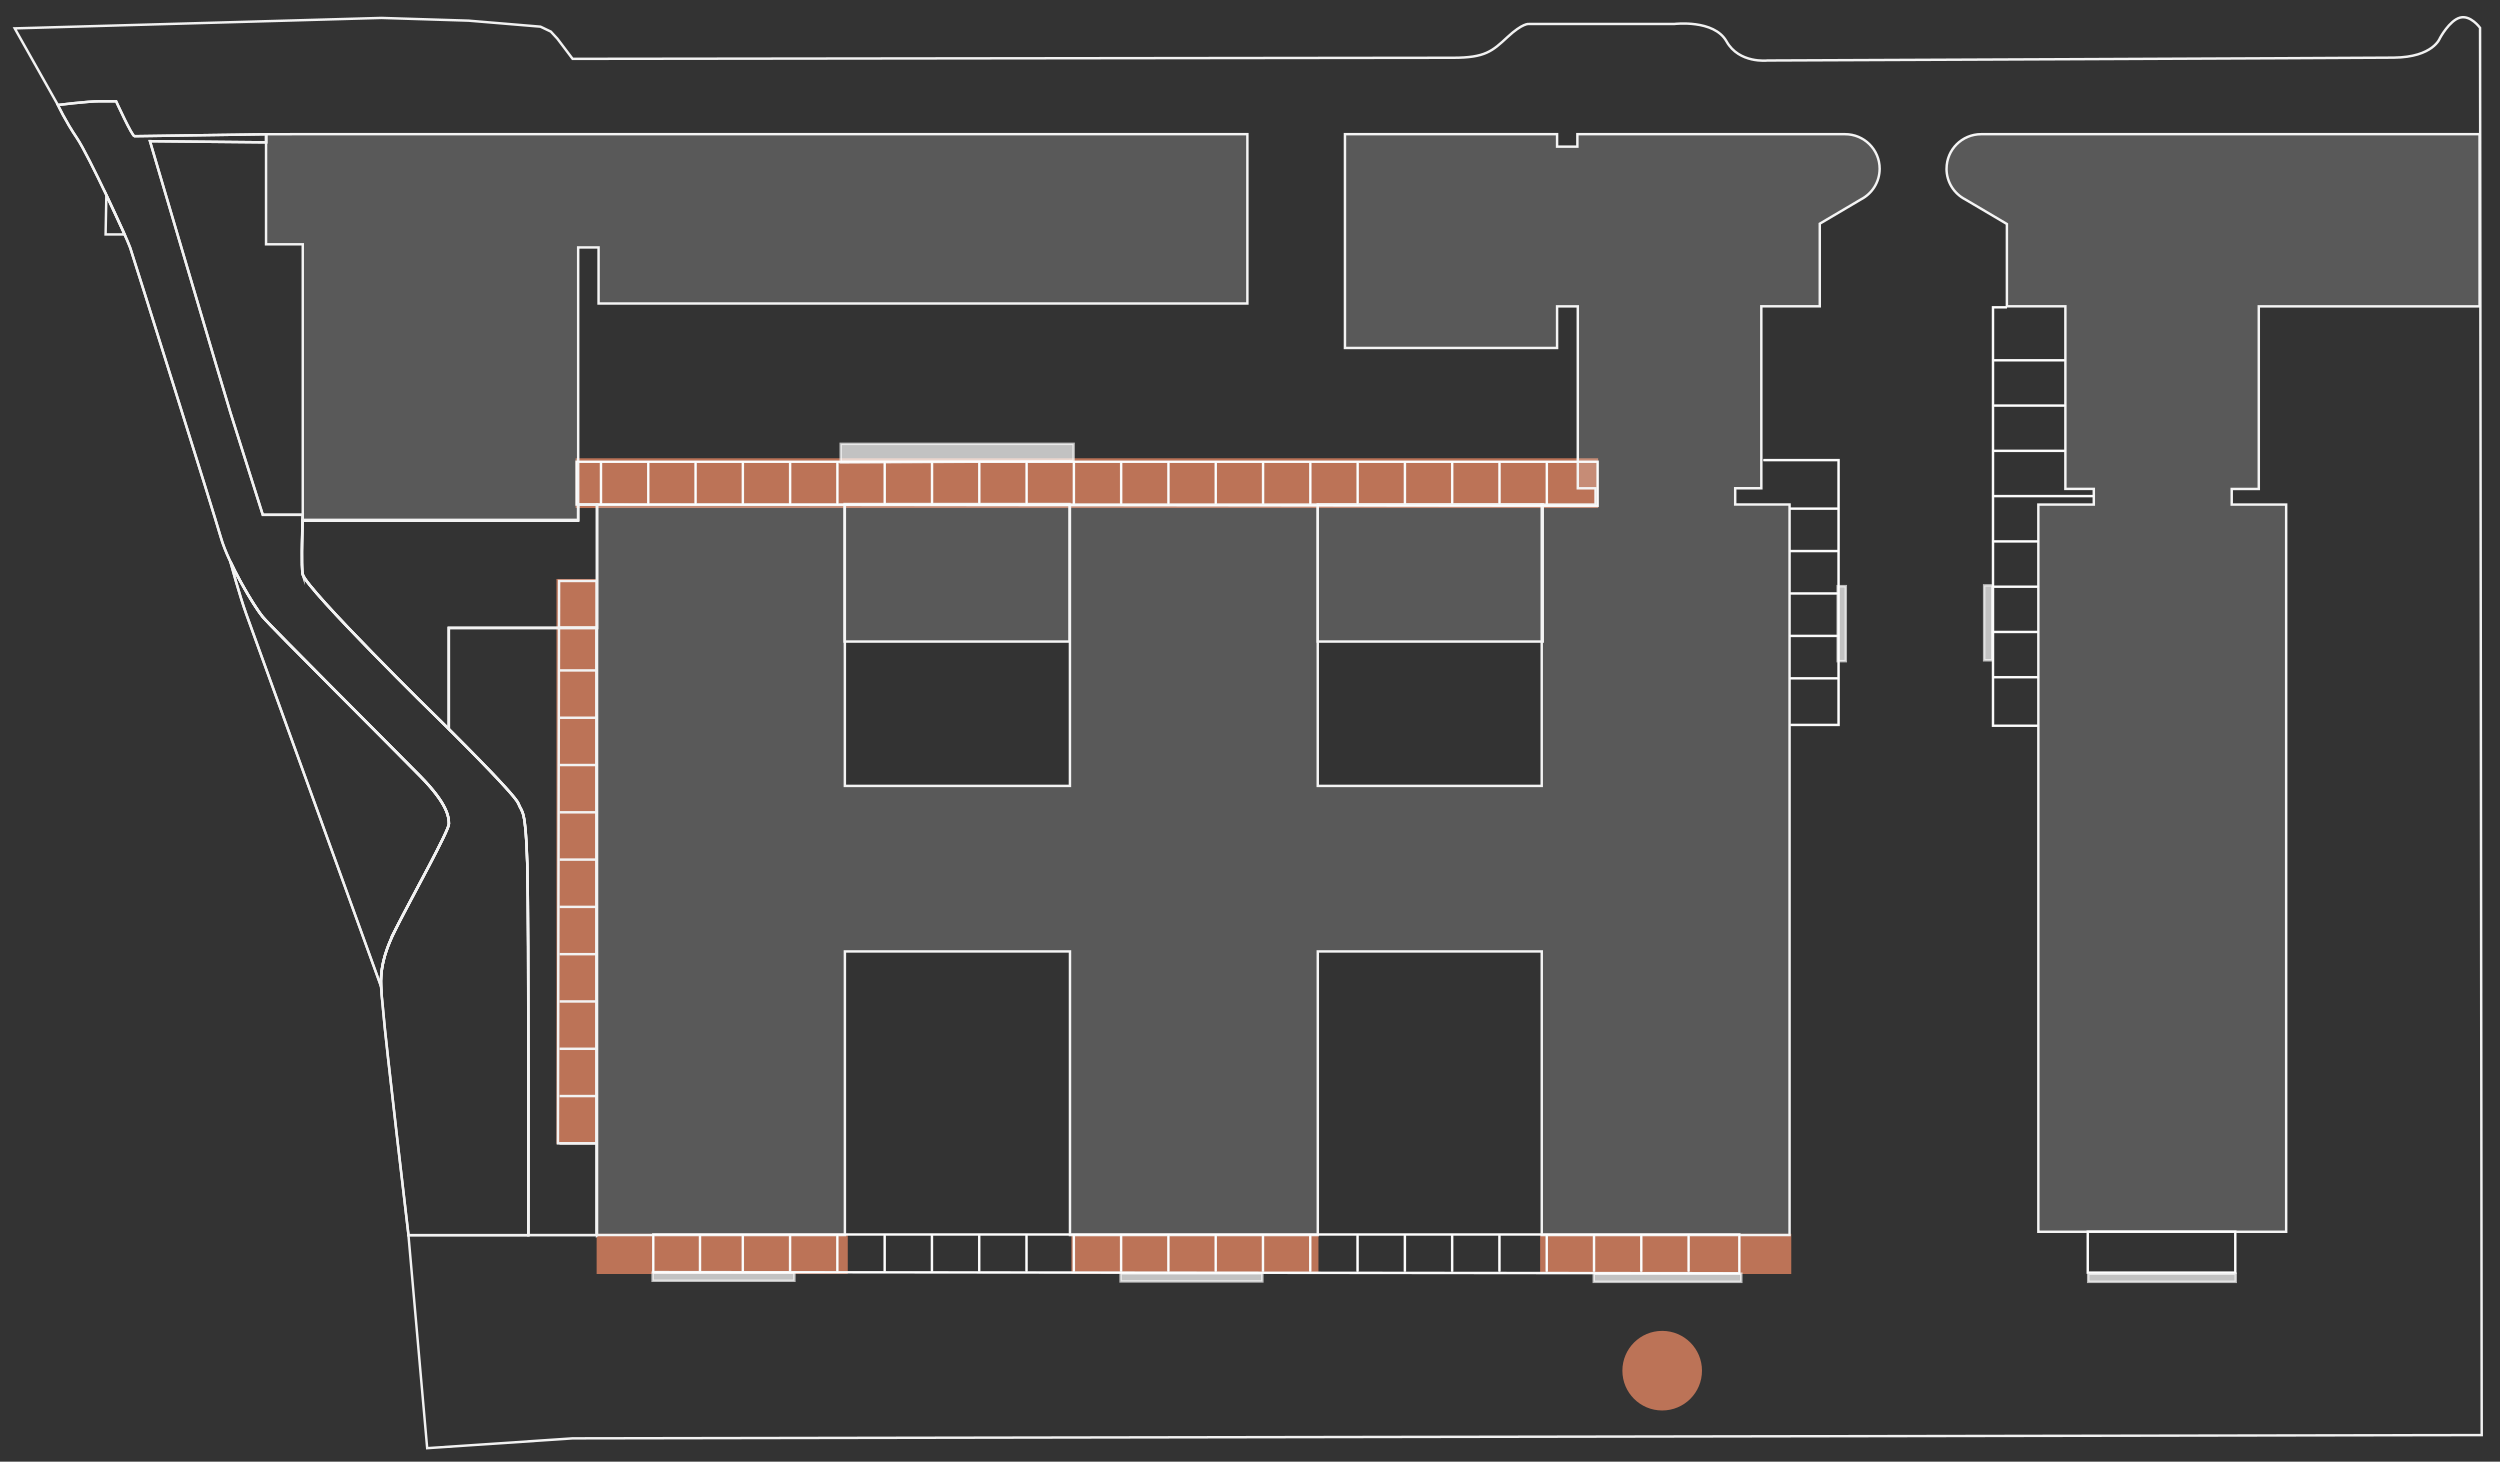 <?xml version="1.0" encoding="UTF-8"?> <svg xmlns="http://www.w3.org/2000/svg" xmlns:xlink="http://www.w3.org/1999/xlink" id="Outdoor_Bereiche" viewBox="0 0 557.79 326.12"><rect x="0" y="0" width="557.79" height="326.12" fill="#333333" stroke="none"/><defs><style>.cls-1,.cls-2,.cls-3{fill:none;}.cls-2{stroke:#f2f2f2;stroke-width:.55px;}.cls-2,.cls-3{stroke-miterlimit:10;}.cls-3{stroke:#fff;stroke-width:.28px;}.cls-4{clip-path:url(#clippath);}.cls-5{fill:#f2f2f2;}.cls-6{fill:#fff;}.cls-7{fill:#bc7357;}.cls-8{clip-path:url(#clippath-60);}.cls-9{clip-path:url(#clippath-69);}.cls-10{clip-path:url(#clippath-84);}.cls-11{clip-path:url(#clippath-88);}.cls-12{clip-path:url(#clippath-86);}.cls-13{clip-path:url(#clippath-81);}.cls-14{clip-path:url(#clippath-83);}.cls-15{clip-path:url(#clippath-85);}.cls-16{clip-path:url(#clippath-80);}.cls-17{clip-path:url(#clippath-87);}.cls-18{clip-path:url(#clippath-82);}.cls-19{clip-path:url(#clippath-98);}.cls-20{clip-path:url(#clippath-89);}.cls-21{clip-path:url(#clippath-95);}.cls-22{clip-path:url(#clippath-99);}.cls-23{clip-path:url(#clippath-93);}.cls-24{clip-path:url(#clippath-94);}.cls-25{clip-path:url(#clippath-91);}.cls-26{clip-path:url(#clippath-96);}.cls-27{clip-path:url(#clippath-90);}.cls-28{clip-path:url(#clippath-92);}.cls-29{clip-path:url(#clippath-97);}.cls-30{clip-path:url(#clippath-79);}.cls-31{clip-path:url(#clippath-61);}.cls-32{clip-path:url(#clippath-64);}.cls-33{clip-path:url(#clippath-62);}.cls-34{clip-path:url(#clippath-68);}.cls-35{clip-path:url(#clippath-67);}.cls-36{clip-path:url(#clippath-73);}.cls-37{clip-path:url(#clippath-59);}.cls-38{clip-path:url(#clippath-65);}.cls-39{clip-path:url(#clippath-63);}.cls-40{clip-path:url(#clippath-66);}.cls-41{clip-path:url(#clippath-70);}.cls-42{clip-path:url(#clippath-75);}.cls-43{clip-path:url(#clippath-72);}.cls-44{clip-path:url(#clippath-78);}.cls-45{clip-path:url(#clippath-71);}.cls-46{clip-path:url(#clippath-77);}.cls-47{clip-path:url(#clippath-74);}.cls-48{clip-path:url(#clippath-76);}.cls-49{opacity:.2;}.cls-50{opacity:.5;}.cls-51{opacity:.7;}</style><clipPath id="clippath"><rect class="cls-1" width="557" height="326.4"></rect></clipPath><clipPath id="clippath-1"><rect class="cls-1" x="-167.34" y="-1120.71" width="1171.34" height="1767.38"></rect></clipPath><clipPath id="clippath-2"><rect class="cls-1" x="-167.34" y="-1120.71" width="1171.34" height="1767.38"></rect></clipPath><clipPath id="clippath-5"><rect class="cls-1" width="557" height="326.4"></rect></clipPath><clipPath id="clippath-7"><rect class="cls-1" width="557" height="326.4"></rect></clipPath><clipPath id="clippath-9"><rect class="cls-1" width="557" height="326.4"></rect></clipPath><clipPath id="clippath-57"><rect class="cls-1" width="557" height="326.4"></rect></clipPath><clipPath id="clippath-59"><rect class="cls-1" width="557" height="326.4"></rect></clipPath><clipPath id="clippath-60"><rect class="cls-1" x="187.3" y="98.74" width="52.52" height="4.74"></rect></clipPath><clipPath id="clippath-61"><rect class="cls-1" x="187.3" y="98.74" width="52.52" height="4.74"></rect></clipPath><clipPath id="clippath-62"><rect class="cls-1" width="557" height="326.4"></rect></clipPath><clipPath id="clippath-63"><rect class="cls-1" width="557" height="326.4"></rect></clipPath><clipPath id="clippath-64"><rect class="cls-1" x="145.33" y="283.67" width="32.19" height="2.37"></rect></clipPath><clipPath id="clippath-65"><rect class="cls-1" x="145.33" y="283.66" width="32.19" height="2.37"></rect></clipPath><clipPath id="clippath-66"><rect class="cls-1" x="249.75" y="283.82" width="32.18" height="2.37"></rect></clipPath><clipPath id="clippath-67"><rect class="cls-1" x="249.75" y="283.81" width="32.18" height="2.37"></rect></clipPath><clipPath id="clippath-68"><rect class="cls-1" x="355.32" y="283.91" width="33.47" height="2.37"></rect></clipPath><clipPath id="clippath-69"><rect class="cls-1" x="355.32" y="283.91" width="33.47" height="2.37"></rect></clipPath><clipPath id="clippath-70"><rect class="cls-1" x="465.63" y="283.91" width="33.47" height="2.37"></rect></clipPath><clipPath id="clippath-71"><rect class="cls-1" x="465.63" y="283.91" width="33.47" height="2.37"></rect></clipPath><clipPath id="clippath-72"><rect class="cls-1" x="442.42" y="130.33" width="2.37" height="17.28"></rect></clipPath><clipPath id="clippath-73"><rect class="cls-1" x="442.42" y="130.33" width="2.37" height="17.28"></rect></clipPath><clipPath id="clippath-74"><rect class="cls-1" x="409.73" y="130.51" width="2.37" height="17.28"></rect></clipPath><clipPath id="clippath-75"><rect class="cls-1" x="409.74" y="130.51" width="2.37" height="17.28"></rect></clipPath><clipPath id="clippath-76"><rect class="cls-1" width="557" height="326.4"></rect></clipPath><clipPath id="clippath-77"><rect class="cls-1" x="293.87" y="112.38" width="50.47" height="30.9"></rect></clipPath><clipPath id="clippath-78"><rect class="cls-1" x="188.3" y="112.32" width="50.47" height="30.96"></rect></clipPath><clipPath id="clippath-79"><rect class="cls-1" width="557" height="326.4"></rect></clipPath><clipPath id="clippath-80"><rect class="cls-1" x="187.57" y="99.02" width="51.97" height="4.19"></rect></clipPath><clipPath id="clippath-81"><rect class="cls-1" x="59.22" y="29.8" width="219.22" height="86.52"></rect></clipPath><clipPath id="clippath-82"><rect class="cls-1" x="59.22" y="29.8" width="219.22" height="86.52"></rect></clipPath><clipPath id="clippath-83"><rect class="cls-1" x="133.07" y="29.8" width="286.44" height="245.91"></rect></clipPath><clipPath id="clippath-84"><rect class="cls-1" x="133.07" y="29.8" width="286.44" height="245.91"></rect></clipPath><clipPath id="clippath-85"><rect class="cls-1" x="434.18" y="29.8" width="119.2" height="245.16"></rect></clipPath><clipPath id="clippath-86"><rect class="cls-1" x="434.18" y="29.8" width="119.2" height="245.16"></rect></clipPath><clipPath id="clippath-87"><rect class="cls-1" width="557" height="326.4"></rect></clipPath><clipPath id="clippath-88"><rect class="cls-1" x="145.6" y="283.94" width="31.64" height="1.82"></rect></clipPath><clipPath id="clippath-89"><rect class="cls-1" x="250.03" y="284.09" width="31.63" height="1.82"></rect></clipPath><clipPath id="clippath-90"><rect class="cls-1" x="355.59" y="284.18" width="32.92" height="1.82"></rect></clipPath><clipPath id="clippath-91"><rect class="cls-1" x="465.91" y="284.18" width="32.92" height="1.82"></rect></clipPath><clipPath id="clippath-92"><rect class="cls-1" x="442.7" y="130.6" width="1.82" height="16.73"></rect></clipPath><clipPath id="clippath-93"><rect class="cls-1" x="410.01" y="130.79" width="1.82" height="16.73"></rect></clipPath><clipPath id="clippath-94"><rect class="cls-1" width="557" height="326.4"></rect></clipPath><clipPath id="clippath-95"><rect class="cls-1" x="67.09" y="112.3" width="66.4" height="51.03"></rect></clipPath><clipPath id="clippath-96"><rect class="cls-1" x="67.08" y="112.3" width="66.4" height="51.03"></rect></clipPath><clipPath id="clippath-97"><rect class="cls-1" x="99.86" y="139.83" width="33.5" height="136.01"></rect></clipPath><clipPath id="clippath-98"><rect class="cls-1" x="99.86" y="139.83" width="33.5" height="136.01"></rect></clipPath><clipPath id="clippath-99"><rect class="cls-1" width="557" height="326.4"></rect></clipPath><clipPath id="clippath-100"><rect class="cls-1" y="407" width="552.14" height="323.55"></rect></clipPath><clipPath id="clippath-101"><rect class="cls-1" x="-165.88" y="243.19" width="1161.12" height="1751.96"></rect></clipPath></defs><rect class="cls-7" x="128.43" y="102.25" width="228.14" height="11.1"></rect><rect class="cls-7" x="343.63" y="275.28" width="56.03" height="8.97"></rect><rect class="cls-7" x="239.04" y="275.28" width="55.13" height="8.97"></rect><rect class="cls-7" x="133.12" y="275.28" width="56.03" height="8.97"></rect><rect class="cls-7" x="124.15" y="129.18" width="8.97" height="126.01"></rect><path class="cls-7" d="M370.86,296.94c-4.9,0-8.88,3.97-8.88,8.88s3.97,8.88,8.88,8.88,8.88-3.97,8.88-8.88-3.97-8.88-8.88-8.88"></path><g class="cls-4"><path class="cls-2" d="M91.13,275.57l4.18,47.54,32.46-2.19,425.94-.73-.37-313.98s-2.1-2.92-4.47-2.28c-2.37,.64-4.47,4.56-4.47,4.56,0,0-1.46,4.28-10.3,4.37-8.84,.09-139.76,.64-139.76,.64,0,0-6.32,.73-9.12-4.26-2.79-4.98-11.67-3.89-11.67-3.89h-32.46s-1.34-.24-4.74,2.92c-3.4,3.16-4.98,4.62-12.15,4.62s-196.44,.24-196.44,.24l-3.4-4.5-1.46-1.58-2.31-1.1-16.05-1.34-19.45-.61L3.29,6.33,12.91,23.41"></path></g><rect class="cls-2" x="294.01" y="112.52" width="50.2" height="30.62"></rect><rect class="cls-2" x="188.43" y="112.46" width="50.2" height="30.68"></rect><polygon class="cls-2" points="128.65 112.57 128.65 103.02 356.45 103.02 356.45 112.86 128.65 112.57"></polygon><g class="cls-37"><g class="cls-51"><g class="cls-8"><g class="cls-31"><polygon class="cls-2" points="187.57 103.21 187.57 99.02 239.54 99.02 239.54 102.88 187.57 103.21"></polygon></g></g></g></g><polygon class="cls-2" points="66.33 29.94 278.31 29.94 278.31 67.71 133.55 67.71 133.55 55.2 129 55.2 129 116.19 67.55 116.19 67.55 54.51 59.36 54.51 59.36 29.95 66.33 29.94"></polygon><g class="cls-33"><path class="cls-2" d="M133.21,275.57V112.57h55.29v62.78h50.22v-62.78h55.29v62.78h49.97v-62.78h12.01v-3.62h-3.96v-40.6h-4.62v9.29h-47.33V29.94h47.33v2.78h4.53v-2.78h59.73c4.26,0,7.71,3.45,7.71,7.7,0,2.98-1.69,5.56-4.16,6.84l-9.2,5.43v18.43h-13.04v40.6h-5.83v3.62h12.13v163h-55.29v-63.28h-49.97v63.28h-55.29v-63.28h-50.22v63.28h-55.29Z"></path><path class="cls-2" d="M434.31,37.64c0-4.26,3.45-7.7,7.71-7.7h111.21v38.41h-49.26v40.74h-6.04v3.49h12.15v162.25h-55.29V112.57h12.37v-3.49h-6.34v-40.74h-13.05v-18.36l-.11-.07-9.2-5.43c-2.47-1.28-4.16-3.86-4.16-6.84"></path></g><line class="cls-2" x1="334.56" y1="112.45" x2="334.56" y2="103.07"></line><line class="cls-2" x1="345.12" y1="112.45" x2="345.12" y2="103.07"></line><line class="cls-2" x1="313.46" y1="112.45" x2="313.46" y2="103.07"></line><line class="cls-2" x1="324.01" y1="112.45" x2="324.01" y2="103.07"></line><line class="cls-2" x1="292.36" y1="112.45" x2="292.36" y2="103.07"></line><line class="cls-2" x1="302.91" y1="112.45" x2="302.91" y2="103.07"></line><line class="cls-2" x1="271.25" y1="112.45" x2="271.25" y2="103.07"></line><line class="cls-2" x1="281.81" y1="112.45" x2="281.81" y2="103.07"></line><line class="cls-2" x1="250.15" y1="112.45" x2="250.15" y2="103.07"></line><line class="cls-2" x1="260.7" y1="112.45" x2="260.7" y2="103.07"></line><line class="cls-2" x1="229.05" y1="112.45" x2="229.05" y2="103.07"></line><line class="cls-2" x1="239.6" y1="112.45" x2="239.6" y2="103.07"></line><line class="cls-2" x1="207.95" y1="112.45" x2="207.95" y2="103.07"></line><line class="cls-2" x1="218.5" y1="112.45" x2="218.5" y2="103.07"></line><line class="cls-2" x1="186.84" y1="112.45" x2="186.84" y2="103.07"></line><line class="cls-2" x1="197.39" y1="112.45" x2="197.39" y2="103.07"></line><line class="cls-2" x1="165.74" y1="112.45" x2="165.74" y2="103.07"></line><line class="cls-2" x1="176.29" y1="112.45" x2="176.29" y2="103.07"></line><line class="cls-2" x1="144.64" y1="112.45" x2="144.64" y2="103.07"></line><line class="cls-2" x1="134.09" y1="112.45" x2="134.09" y2="103.07"></line><line class="cls-2" x1="155.19" y1="112.45" x2="155.19" y2="103.07"></line><polygon class="cls-2" points="145.76 283.83 145.76 275.43 388.08 275.43 388.08 284.09 145.76 283.83"></polygon><line class="cls-2" x1="366.2" y1="283.73" x2="366.2" y2="275.48"></line><line class="cls-2" x1="376.75" y1="283.73" x2="376.75" y2="275.48"></line><line class="cls-2" x1="345.1" y1="283.73" x2="345.1" y2="275.48"></line><line class="cls-2" x1="355.65" y1="283.73" x2="355.65" y2="275.48"></line><line class="cls-2" x1="324" y1="283.73" x2="324" y2="275.48"></line><line class="cls-2" x1="334.55" y1="283.73" x2="334.55" y2="275.48"></line><line class="cls-2" x1="302.89" y1="283.73" x2="302.89" y2="275.48"></line><line class="cls-2" x1="313.45" y1="283.73" x2="313.45" y2="275.48"></line><line class="cls-2" x1="281.79" y1="283.73" x2="281.79" y2="275.48"></line><line class="cls-2" x1="292.34" y1="283.73" x2="292.34" y2="275.48"></line><line class="cls-2" x1="260.69" y1="283.73" x2="260.69" y2="275.48"></line><line class="cls-2" x1="271.24" y1="283.73" x2="271.24" y2="275.48"></line><line class="cls-2" x1="239.59" y1="283.73" x2="239.59" y2="275.48"></line><line class="cls-2" x1="250.14" y1="283.73" x2="250.14" y2="275.48"></line><line class="cls-2" x1="218.48" y1="283.73" x2="218.48" y2="275.48"></line><line class="cls-2" x1="229.03" y1="283.73" x2="229.03" y2="275.48"></line><line class="cls-2" x1="197.38" y1="283.73" x2="197.38" y2="275.48"></line><line class="cls-2" x1="207.93" y1="283.73" x2="207.93" y2="275.48"></line><line class="cls-2" x1="176.28" y1="283.73" x2="176.28" y2="275.48"></line><line class="cls-2" x1="165.73" y1="283.73" x2="165.73" y2="275.48"></line><line class="cls-2" x1="156.18" y1="283.79" x2="156.18" y2="275.54"></line><line class="cls-2" x1="186.83" y1="283.73" x2="186.83" y2="275.48"></line><g class="cls-39"><g class="cls-51"><g class="cls-32"><g class="cls-38"><rect class="cls-2" x="145.61" y="283.94" width="31.64" height="1.82"></rect></g></g></g><g class="cls-51"><g class="cls-40"><g class="cls-35"><rect class="cls-2" x="250.02" y="284.09" width="31.64" height="1.82"></rect></g></g></g><g class="cls-51"><g class="cls-34"><g class="cls-9"><rect class="cls-2" x="355.59" y="284.18" width="32.92" height="1.82"></rect></g></g></g><g class="cls-51"><g class="cls-41"><g class="cls-45"><rect class="cls-2" x="465.91" y="284.18" width="32.92" height="1.82"></rect></g></g></g><g class="cls-51"><g class="cls-43"><g class="cls-36"><rect class="cls-2" x="442.69" y="130.6" width="1.82" height="16.73"></rect></g></g></g><g class="cls-51"><g class="cls-47"><g class="cls-42"><rect class="cls-2" x="410.01" y="130.79" width="1.82" height="16.73"></rect></g></g></g></g><rect class="cls-2" x="465.81" y="274.8" width="32.92" height="9.14"></rect><polyline class="cls-2" points="399.45 161.74 410.21 161.74 410.21 102.66 393.44 102.66"></polyline><polyline class="cls-2" points="454.7 161.92 444.67 161.92 444.67 68.57 447.79 68.57"></polyline><line class="cls-2" x1="410.1" y1="151.35" x2="399.33" y2="151.35"></line><line class="cls-2" x1="410.1" y1="141.88" x2="399.33" y2="141.88"></line><line class="cls-2" x1="410.1" y1="132.41" x2="399.33" y2="132.41"></line><line class="cls-2" x1="410.1" y1="122.95" x2="399.33" y2="122.95"></line><line class="cls-2" x1="410.1" y1="113.48" x2="399.33" y2="113.48"></line><line class="cls-2" x1="454.83" y1="151.1" x2="444.55" y2="151.1"></line><line class="cls-2" x1="454.83" y1="141" x2="444.55" y2="141"></line><line class="cls-2" x1="454.83" y1="130.9" x2="444.55" y2="130.9"></line><line class="cls-2" x1="454.83" y1="120.8" x2="444.55" y2="120.8"></line><line class="cls-2" x1="467.16" y1="110.69" x2="444.55" y2="110.69"></line><line class="cls-2" x1="460.85" y1="100.59" x2="444.82" y2="100.59"></line><line class="cls-2" x1="460.85" y1="90.49" x2="444.82" y2="90.49"></line><line class="cls-2" x1="460.81" y1="80.39" x2="444.78" y2="80.39"></line><polygon class="cls-2" points="124.74 129.62 133.14 129.62 133.14 255.1 124.48 255.1 124.74 129.62"></polygon><line class="cls-2" x1="124.85" y1="244.55" x2="133.09" y2="244.55"></line><line class="cls-2" x1="124.85" y1="255.1" x2="133.09" y2="255.1"></line><line class="cls-2" x1="124.85" y1="223.44" x2="133.09" y2="223.44"></line><line class="cls-2" x1="124.85" y1="234" x2="133.09" y2="234"></line><line class="cls-2" x1="124.85" y1="202.34" x2="133.09" y2="202.34"></line><line class="cls-2" x1="124.85" y1="212.89" x2="133.09" y2="212.89"></line><line class="cls-2" x1="124.85" y1="181.24" x2="133.09" y2="181.24"></line><line class="cls-2" x1="124.85" y1="191.79" x2="133.09" y2="191.79"></line><line class="cls-2" x1="124.85" y1="160.14" x2="133.09" y2="160.14"></line><line class="cls-2" x1="124.85" y1="149.58" x2="133.09" y2="149.58"></line><line class="cls-2" x1="124.78" y1="140.04" x2="133.03" y2="140.04"></line><line class="cls-2" x1="124.85" y1="170.69" x2="133.09" y2="170.69"></line><g class="cls-48"><g class="cls-49"><g class="cls-46"><rect class="cls-5" x="294.01" y="112.52" width="50.19" height="30.62"></rect><rect class="cls-3" x="294.01" y="112.52" width="50.2" height="30.62"></rect></g></g><g class="cls-49"><g class="cls-44"><rect class="cls-5" x="188.43" y="112.46" width="50.2" height="30.68"></rect><rect class="cls-3" x="188.43" y="112.46" width="50.2" height="30.68"></rect></g></g></g><polygon class="cls-3" points="128.65 112.57 128.65 103.02 356.45 103.02 356.45 112.86 128.65 112.57"></polygon><g class="cls-30"><g class="cls-51"><g class="cls-16"><polygon class="cls-6" points="187.57 99.02 187.57 103.21 239.54 102.88 239.54 99.02 187.57 99.02"></polygon></g></g><g class="cls-49"><g class="cls-13"><polygon class="cls-5" points="66.33 29.94 59.36 29.95 59.36 54.52 67.55 54.52 67.55 116.19 129 116.19 129 55.2 133.55 55.2 133.55 67.72 278.31 67.72 278.31 29.94 66.33 29.94"></polygon><g class="cls-18"><polygon class="cls-3" points="66.33 29.94 278.31 29.94 278.31 67.71 133.55 67.71 133.55 55.2 129 55.2 129 116.19 67.55 116.19 67.55 54.51 59.36 54.51 59.36 29.95 66.33 29.94"></polygon></g></g></g><g class="cls-49"><g class="cls-14"><g class="cls-10"><path class="cls-5" d="M133.21,275.57V112.57h55.29v62.78h50.22v-62.78h55.29v62.78h49.97v-62.78h12.01v-3.62h-3.96v-40.6h-4.62v9.29h-47.33V29.94h47.33v2.78h4.53v-2.78h59.73c4.26,0,7.71,3.45,7.71,7.7,0,2.98-1.69,5.56-4.16,6.84l-9.2,5.43v18.43h-13.04v40.6h-5.83v3.62h12.13v163h-55.29v-63.28h-49.97v63.28h-55.29v-63.28h-50.22v63.28h-55.29Z"></path><path class="cls-3" d="M133.21,275.57V112.57h55.29v62.78h50.22v-62.78h55.29v62.78h49.97v-62.78h12.01v-3.62h-3.96v-40.6h-4.62v9.29h-47.33V29.94h47.33v2.78h4.53v-2.78h59.73c4.26,0,7.71,3.45,7.71,7.7,0,2.98-1.69,5.56-4.16,6.84l-9.2,5.43v18.43h-13.04v40.6h-5.83v3.62h12.13v163h-55.29v-63.28h-49.97v63.28h-55.29v-63.28h-50.22v63.28h-55.29Z"></path></g></g></g><g class="cls-49"><g class="cls-15"><g class="cls-12"><path class="cls-5" d="M434.31,37.64c0-4.26,3.45-7.7,7.71-7.7h111.21v38.41h-49.26v40.74h-6.04v3.49h12.15v162.25h-55.29V112.57h12.37v-3.49h-6.34v-40.74h-13.05v-18.36l-.11-.07-9.2-5.43c-2.47-1.28-4.16-3.86-4.16-6.84"></path><path class="cls-3" d="M434.31,37.64c0-4.26,3.45-7.7,7.71-7.7h111.21v38.41h-49.26v40.74h-6.04v3.49h12.15v162.25h-55.29V112.57h12.37v-3.49h-6.34v-40.74h-13.05v-18.36l-.11-.07-9.2-5.43c-2.47-1.28-4.16-3.86-4.16-6.84"></path></g></g></g></g><line class="cls-3" x1="334.56" y1="112.45" x2="334.56" y2="103.07"></line><line class="cls-3" x1="345.12" y1="112.45" x2="345.12" y2="103.07"></line><line class="cls-3" x1="313.46" y1="112.45" x2="313.46" y2="103.07"></line><line class="cls-3" x1="324.01" y1="112.45" x2="324.01" y2="103.07"></line><line class="cls-3" x1="292.36" y1="112.45" x2="292.36" y2="103.07"></line><line class="cls-3" x1="302.91" y1="112.45" x2="302.91" y2="103.07"></line><line class="cls-3" x1="271.25" y1="112.45" x2="271.25" y2="103.07"></line><line class="cls-3" x1="281.81" y1="112.45" x2="281.81" y2="103.07"></line><line class="cls-3" x1="250.15" y1="112.45" x2="250.15" y2="103.07"></line><line class="cls-3" x1="260.7" y1="112.45" x2="260.7" y2="103.07"></line><line class="cls-3" x1="229.05" y1="112.45" x2="229.05" y2="103.07"></line><line class="cls-3" x1="239.6" y1="112.45" x2="239.6" y2="103.07"></line><line class="cls-3" x1="207.95" y1="112.45" x2="207.95" y2="103.07"></line><line class="cls-3" x1="218.5" y1="112.45" x2="218.5" y2="103.07"></line><line class="cls-3" x1="186.84" y1="112.45" x2="186.84" y2="103.07"></line><line class="cls-3" x1="197.39" y1="112.45" x2="197.39" y2="103.07"></line><line class="cls-3" x1="165.74" y1="112.45" x2="165.74" y2="103.07"></line><line class="cls-3" x1="176.29" y1="112.45" x2="176.29" y2="103.07"></line><line class="cls-3" x1="144.64" y1="112.45" x2="144.64" y2="103.07"></line><line class="cls-3" x1="134.09" y1="112.45" x2="134.09" y2="103.07"></line><line class="cls-3" x1="155.19" y1="112.45" x2="155.19" y2="103.07"></line><polygon class="cls-3" points="145.76 283.83 145.76 275.43 388.08 275.43 388.08 284.09 145.76 283.83"></polygon><line class="cls-3" x1="366.2" y1="283.73" x2="366.2" y2="275.48"></line><line class="cls-3" x1="376.75" y1="283.73" x2="376.75" y2="275.48"></line><line class="cls-3" x1="345.1" y1="283.73" x2="345.1" y2="275.48"></line><line class="cls-3" x1="355.65" y1="283.73" x2="355.65" y2="275.48"></line><line class="cls-3" x1="324" y1="283.73" x2="324" y2="275.48"></line><line class="cls-3" x1="334.55" y1="283.73" x2="334.55" y2="275.48"></line><line class="cls-3" x1="302.89" y1="283.73" x2="302.89" y2="275.48"></line><line class="cls-3" x1="313.45" y1="283.73" x2="313.45" y2="275.48"></line><line class="cls-3" x1="281.79" y1="283.73" x2="281.79" y2="275.48"></line><line class="cls-3" x1="292.34" y1="283.73" x2="292.34" y2="275.48"></line><line class="cls-3" x1="260.69" y1="283.73" x2="260.69" y2="275.48"></line><line class="cls-3" x1="271.24" y1="283.73" x2="271.24" y2="275.48"></line><line class="cls-3" x1="239.59" y1="283.73" x2="239.59" y2="275.48"></line><line class="cls-3" x1="250.14" y1="283.73" x2="250.14" y2="275.48"></line><line class="cls-3" x1="218.48" y1="283.73" x2="218.48" y2="275.48"></line><line class="cls-3" x1="229.03" y1="283.73" x2="229.03" y2="275.48"></line><line class="cls-3" x1="197.38" y1="283.73" x2="197.38" y2="275.48"></line><line class="cls-3" x1="207.93" y1="283.73" x2="207.93" y2="275.48"></line><line class="cls-3" x1="176.28" y1="283.73" x2="176.28" y2="275.48"></line><line class="cls-3" x1="165.73" y1="283.73" x2="165.73" y2="275.48"></line><line class="cls-3" x1="156.18" y1="283.79" x2="156.18" y2="275.54"></line><line class="cls-3" x1="186.83" y1="283.73" x2="186.83" y2="275.48"></line><g class="cls-17"><g class="cls-51"><g class="cls-11"><rect class="cls-6" x="145.61" y="283.94" width="31.64" height="1.82"></rect></g></g><g class="cls-51"><g class="cls-20"><rect class="cls-6" x="250.03" y="284.09" width="31.64" height="1.82"></rect></g></g><g class="cls-51"><g class="cls-27"><rect class="cls-6" x="355.59" y="284.18" width="32.92" height="1.82"></rect></g></g><g class="cls-51"><g class="cls-25"><rect class="cls-6" x="465.91" y="284.18" width="32.92" height="1.82"></rect></g></g><g class="cls-51"><g class="cls-28"><rect class="cls-6" x="442.7" y="130.61" width="1.82" height="16.73"></rect></g></g><g class="cls-51"><g class="cls-23"><rect class="cls-6" x="410.01" y="130.79" width="1.82" height="16.73"></rect></g></g></g><rect class="cls-3" x="465.81" y="274.8" width="32.92" height="9.14"></rect><polyline class="cls-3" points="399.45 161.74 410.21 161.74 410.21 102.66 393.44 102.66"></polyline><polyline class="cls-3" points="454.7 161.92 444.67 161.92 444.67 68.57 447.79 68.57"></polyline><line class="cls-3" x1="410.1" y1="151.35" x2="399.33" y2="151.35"></line><line class="cls-3" x1="410.1" y1="141.88" x2="399.33" y2="141.88"></line><line class="cls-3" x1="410.1" y1="132.41" x2="399.33" y2="132.41"></line><line class="cls-3" x1="410.1" y1="122.95" x2="399.33" y2="122.95"></line><line class="cls-3" x1="410.1" y1="113.48" x2="399.33" y2="113.48"></line><line class="cls-3" x1="454.83" y1="151.1" x2="444.55" y2="151.1"></line><line class="cls-3" x1="454.83" y1="141" x2="444.55" y2="141"></line><line class="cls-3" x1="454.83" y1="130.9" x2="444.55" y2="130.9"></line><line class="cls-3" x1="454.83" y1="120.8" x2="444.55" y2="120.8"></line><line class="cls-3" x1="467.16" y1="110.69" x2="444.55" y2="110.69"></line><line class="cls-3" x1="460.85" y1="100.59" x2="444.82" y2="100.59"></line><line class="cls-3" x1="460.85" y1="90.49" x2="444.82" y2="90.49"></line><line class="cls-3" x1="460.81" y1="80.39" x2="444.78" y2="80.39"></line><g class="cls-24"><path class="cls-2" d="M88.39,207.06c3.93-7.69,11.76-21.74,11.76-23.25s-.27-4.37-6.29-10.53c-6.02-6.15-33.37-33.37-35.28-35.69-1.39-1.69-4.8-7.21-7.19-12.3,.04,.14,2.07,7.61,3.53,11.64,1.47,4.07,30.07,83.12,30.1,83.2-.14-3.41,.37-7.19,3.38-13.08Z"></path><g class="cls-50"><g class="cls-21"><g class="cls-26"><path class="cls-2" d="M67.54,128.2c1.17,3.6,29.65,31.63,31.09,32.98,0,0,.57,.56,1.51,1.49v-22.56h33.06v-27.53h-4.21v3.43h-61.49c-.09,3.03-.3,11.16,.04,12.2Z"></path></g></g></g><path class="cls-2" d="M117.65,192.9c-.36-12.84-1.17-11.44-1.98-13.61-.81-2.16-17.03-18.11-17.03-18.11-1.44-1.35-29.92-29.37-31.09-32.98-.41-1.27,0-13.34,0-13.34h-8.92s-6.25-19.81-7.21-22.78c-.96-2.97-17.96-60.58-17.96-60.58l25.92,.26v-1.81s-28.82,.44-29.37,.44-4.1-7.79-4.1-7.79h-3.83c-2.46,0-9.16,.82-9.16,.82,0,0,1.64,3.55,4.24,7.38,2.6,3.83,11.21,22.43,11.89,24.48,.69,2.05,18.6,58.94,20.24,64.68,1.64,5.74,7.38,15.32,9.3,17.64,1.91,2.32,29.27,29.54,35.28,35.69,6.02,6.15,6.29,9.02,6.29,10.53s-7.83,15.56-11.76,23.25c-4.72,9.24-3.28,13.27-2.87,18.87,.41,5.61,5.61,49.64,5.61,49.64h26.74s.13-69.83-.23-82.67Z"></path><g class="cls-50"><g class="cls-29"><g class="cls-19"><path class="cls-2" d="M115.66,179.29c.81,2.16,1.62,.77,1.98,13.61,.36,12.84,.23,82.67,.23,82.67h15.22V140.1h-32.95v22.57c4.04,4.01,14.87,14.86,15.52,16.62Z"></path></g></g></g><path class="cls-2" d="M67.54,128.2c1.17,3.6,29.65,31.63,31.09,32.98,0,0,.57,.56,1.51,1.49v-22.56h33.06v-27.53h-4.21v3.43h-61.49c-.09,3.03-.3,11.16,.04,12.2Z"></path><path class="cls-2" d="M117.65,192.9c-.36-12.84-1.17-11.44-1.98-13.61-.81-2.16-17.03-18.11-17.03-18.11-1.44-1.35-29.92-29.37-31.09-32.98-.41-1.27,0-13.34,0-13.34h-8.92s-6.25-19.81-7.21-22.78c-.96-2.97-17.96-60.58-17.96-60.58l25.92,.26v-1.81s-28.82,.44-29.37,.44-4.1-7.79-4.1-7.79h-3.83c-2.46,0-9.16,.82-9.16,.82,0,0,1.64,3.55,4.24,7.38,2.6,3.83,11.21,22.43,11.89,24.48,.69,2.05,18.6,58.94,20.24,64.68,1.64,5.74,7.38,15.32,9.3,17.64,1.91,2.32,29.27,29.54,35.28,35.69,6.02,6.15,6.29,9.02,6.29,10.53s-7.83,15.56-11.76,23.25c-4.72,9.24-3.28,13.27-2.87,18.87,.41,5.61,5.61,49.64,5.61,49.64h26.74s.13-69.83-.23-82.67Z"></path><path class="cls-2" d="M115.66,179.29c.81,2.16,1.62,.77,1.98,13.61,.36,12.84,.23,82.67,.23,82.67h15.22V140.1h-32.95v22.57c4.04,4.01,14.87,14.86,15.52,16.62Z"></path></g><polygon class="cls-2" points="27.8 52.3 23.56 52.3 23.73 43.53 27.8 52.3"></polygon><g class="cls-22"><path class="cls-2" d="M88.39,207.06c3.93-7.69,11.76-21.74,11.76-23.25s-.27-4.37-6.29-10.53c-6.02-6.15-33.37-33.37-35.28-35.69-1.39-1.69-4.8-7.21-7.19-12.3,.04,.14,2.07,7.61,3.53,11.64,1.47,4.07,30.07,83.12,30.1,83.2-.14-3.41,.37-7.19,3.38-13.08Z"></path></g></svg> 